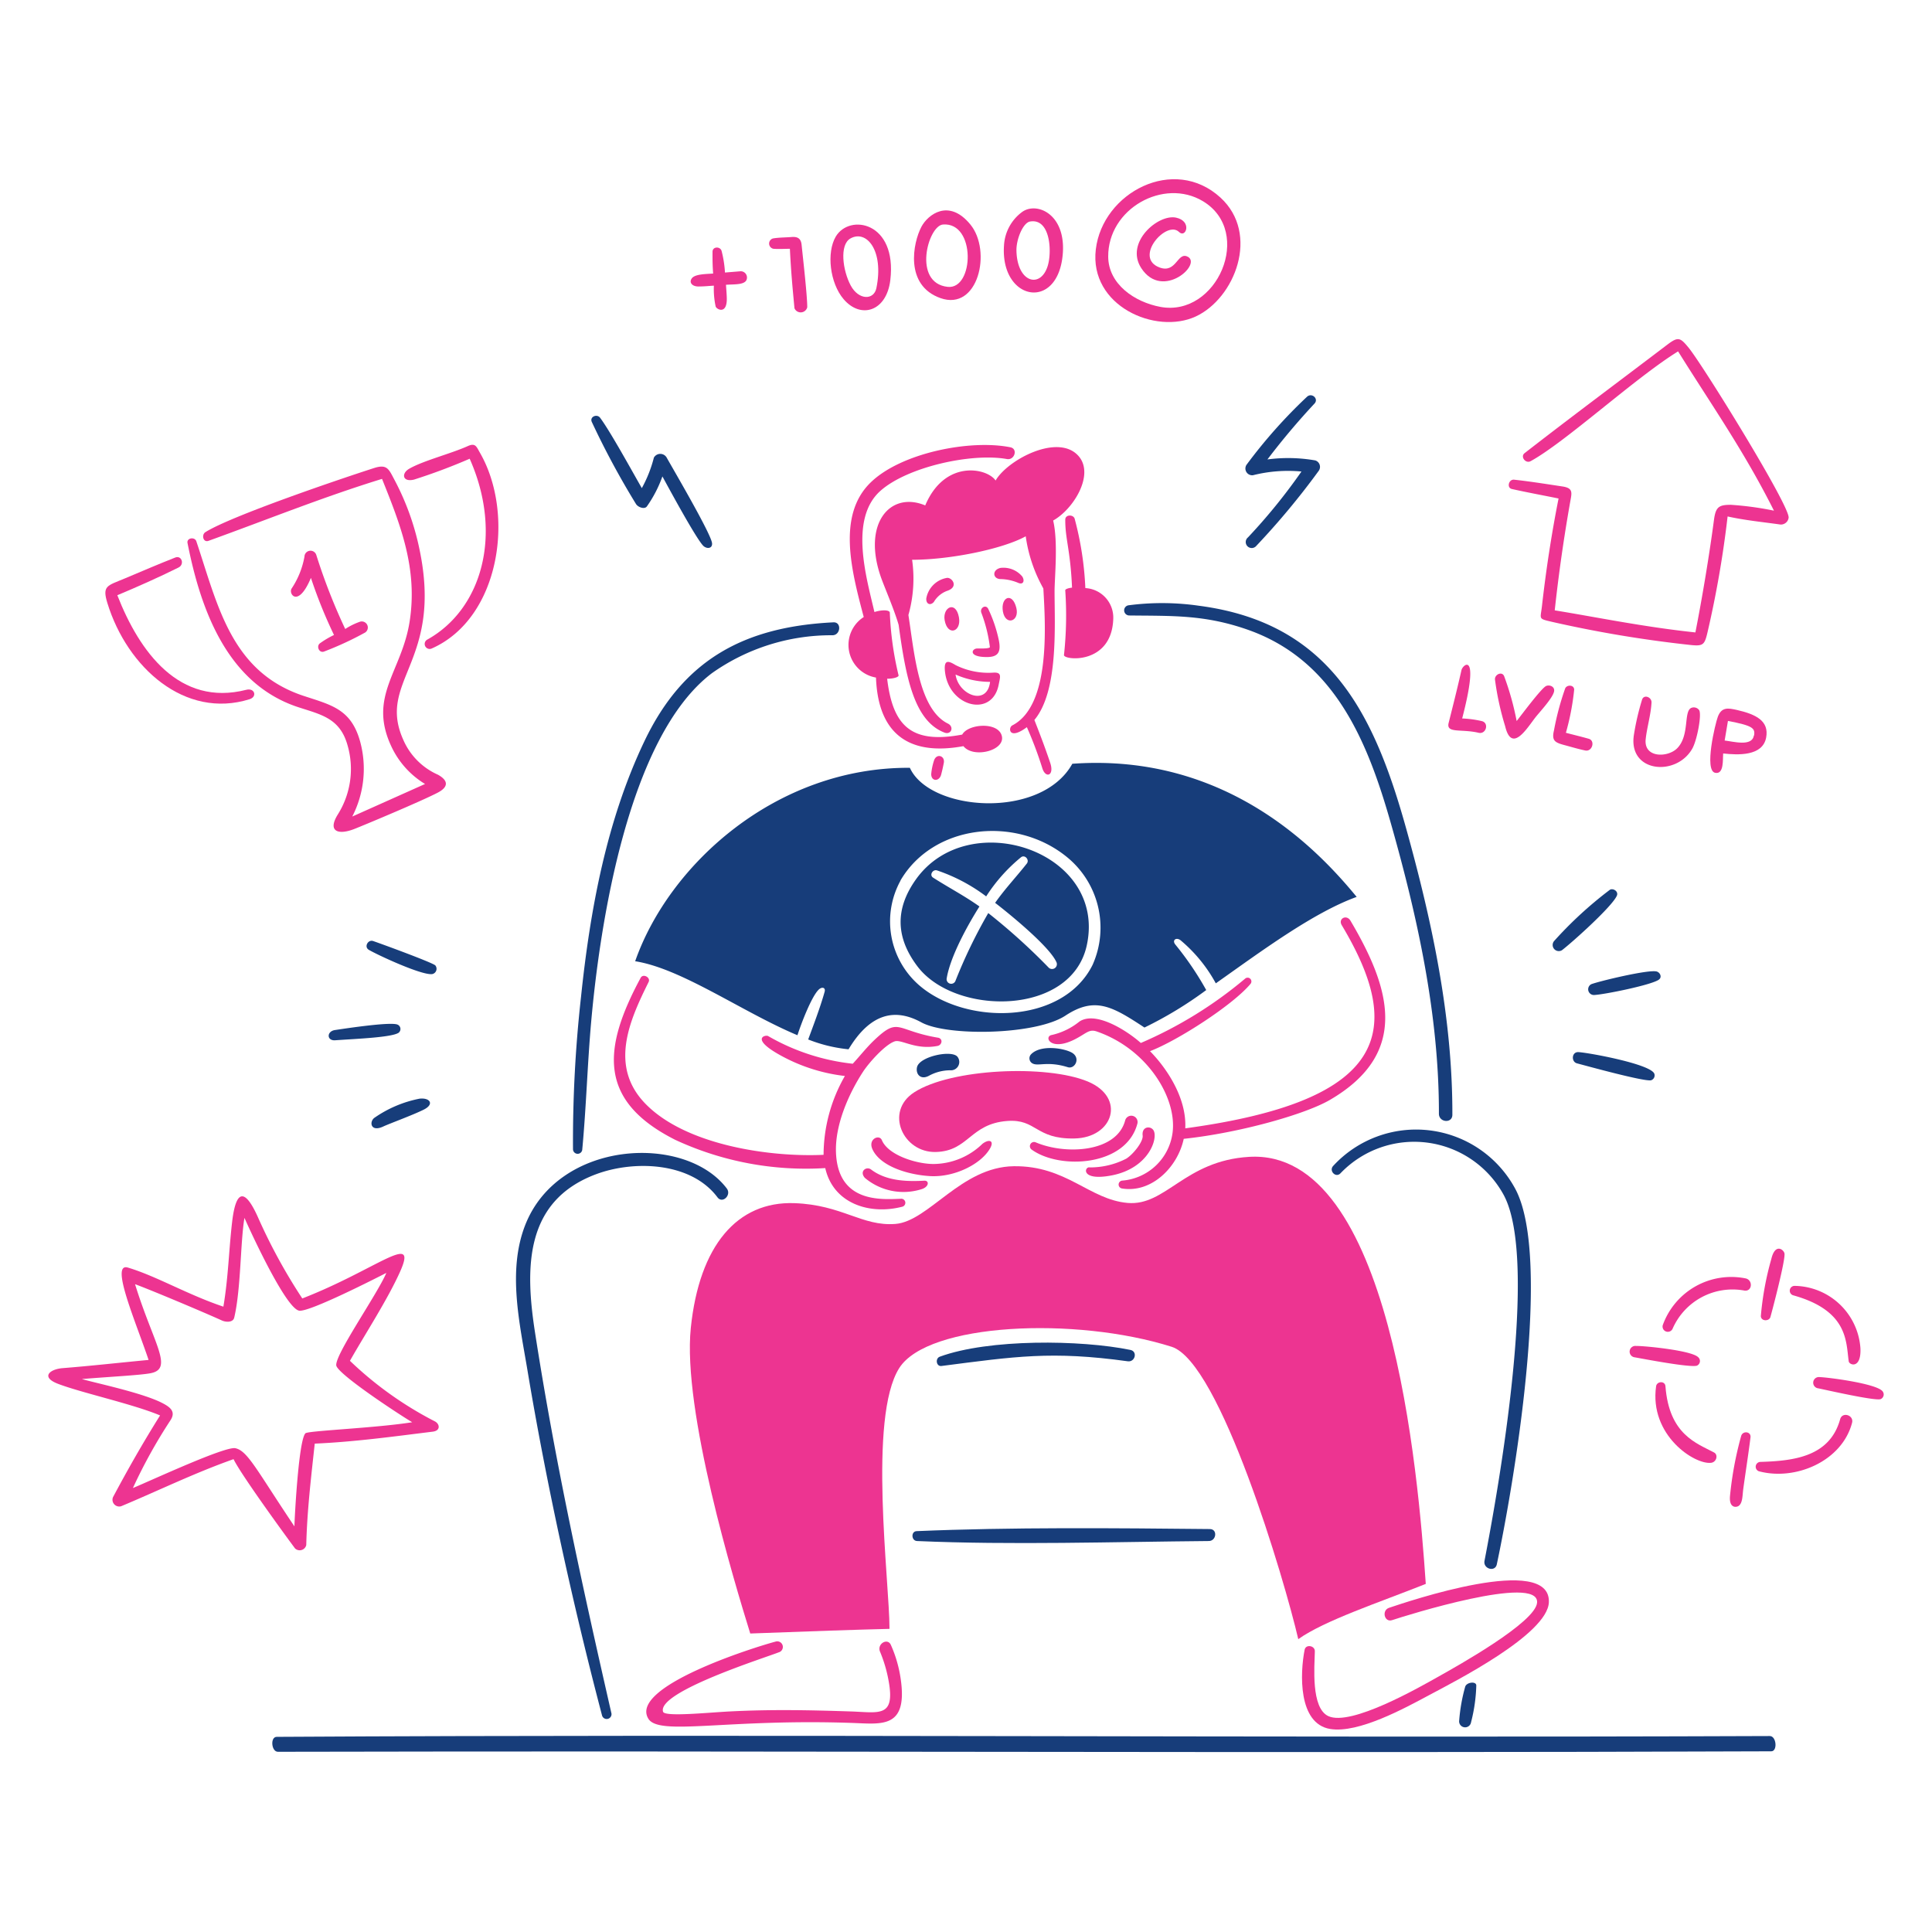<svg xmlns="http://www.w3.org/2000/svg" viewBox="0 0 400 400" id="Playing-Games-2--Streamline-Brooklyn.svg" height="400" width="400"><desc>Playing Games 2 Streamline Illustration: https://streamlinehq.com</desc><path d="M366.416 359.428c-103.8 0.412 -208.516 -0.418 -309.118 0.168 -1.4 0 -1.114 3.094 0.238 3.092 103.662 -0.244 204.938 0.318 309.186 -0.098 1.336 -0.006 1.078 -3.168 -0.306 -3.162Z" fill="#173d7a" stroke-width="1"></path><path d="M189.858 220.95c-0.312 1.4 0.73 2.744 2.508 1.754a9.222 9.222 0 0 1 4.372 -1.114 1.728 1.728 0 0 0 1.504 -2.786c-1.142 -1.492 -7.878 -0.1 -8.384 2.146Z" fill="#173d7a" stroke-width="1"></path><path d="M221.07 220.95c1.522 0.474 2.782 -2 0.752 -3.064 -1.772 -0.93 -6.44 -1.6 -8.356 0.4a1.2 1.2 0 0 0 0.348 1.91c1.198 0.604 3.074 -0.55 7.256 0.754Z" fill="#173d7a" stroke-width="1"></path><path d="M194.914 282.814c15.248 -1.964 22.8 -3.16 38.58 -0.974 1.516 0.21 2.088 -2.038 0.542 -2.354 -10.288 -2.11 -29.334 -2.32 -39.456 1.4 -0.998 0.358 -0.738 2.066 0.334 1.928Z" fill="#173d7a" stroke-width="1"></path><path d="M276.014 241.4c-0.924 1.014 0.538 2.53 1.504 1.532a21.108 21.108 0 0 1 33.814 4.484c7.3 13.564 -1.048 60.584 -3.982 75.738 -0.322 1.656 2.19 2.4 2.548 0.724 3.358 -15.76 11.6 -63.4 3.8 -77.784a23.322 23.322 0 0 0 -37.684 -4.694Z" fill="#173d7a" stroke-width="1"></path><path d="M233.786 127.428c9 0.106 15.668 -0.184 24.6 2.966 17.952 6.334 24.746 23.096 29.566 40.026 5.554 19.504 10 39.832 9.958 60.166 0 1.826 2.782 2.062 2.786 0.224 0.05 -20.098 -4.166 -39.864 -9.526 -59.136 -6.656 -23.932 -15.778 -42.722 -42.98 -46.266a53.444 53.444 0 0 0 -14.568 -0.084 1.06 1.06 0 0 0 0.164 2.104Z" fill="#173d7a" stroke-width="1"></path><path d="M303.352 349.22a35.826 35.826 0 0 0 -1.24 6.964 1.242 1.242 0 0 0 2.452 0.4 33.848 33.848 0 0 0 1.086 -7.6c0.018 -0.962 -2.014 -0.718 -2.298 0.236Z" fill="#173d7a" stroke-width="1"></path><path d="M189.858 319.054c19.414 0.854 40.89 0.166 60.418 0 1.574 -0.014 1.852 -2.464 0.222 -2.48 -19.638 -0.2 -41.19 -0.4 -60.722 0.432 -1.198 0.05 -1.116 1.994 0.082 2.048Z" fill="#173d7a" stroke-width="1"></path><path d="M120.542 238.094c0.836 -8.872 1.074 -17.786 1.866 -26.672 1.77 -19.834 7.614 -58.892 24.986 -72.046a42.73 42.73 0 0 1 24.972 -7.854c1.698 -0.03 1.91 -2.76 0.182 -2.674 -18.442 0.908 -31.046 7.688 -39.108 24.568 -7.87 16.476 -11.264 34.95 -13.148 53a269.738 269.738 0 0 0 -1.658 31.532 0.962 0.962 0 0 0 1.908 0.146Z" fill="#173d7a" stroke-width="1"></path><path d="M124.666 355.236a1 1 0 0 0 1.934 -0.46c-6.032 -26.41 -11.676 -52.088 -15.834 -78.926 -2.058 -13.272 -2.2 -27.124 12.534 -32.7 7.924 -3 19.768 -2.588 25.25 4.748 1.038 1.388 2.948 -0.484 1.922 -1.838 -8.634 -11.4 -34.94 -10.082 -41.782 7.702 -3.632 9.444 -1.096 20.264 0.502 29.86 3.882 23.312 9.432 48.688 15.474 71.614Z" fill="#173d7a" stroke-width="1"></path><path d="M323.366 196.744c1.866 -1.4 10.35 -8.97 11.378 -11.282 0.4 -0.876 -0.69 -1.6 -1.4 -1.268a81.572 81.572 0 0 0 -11.6 10.656 1.268 1.268 0 0 0 1.622 1.894Z" fill="#173d7a" stroke-width="1"></path><path d="M326.5 220.156c2.044 0.54 13.816 3.788 15.32 3.508a1.058 1.058 0 0 0 0.704 -1.32c-0.618 -2.028 -13.724 -4.418 -15.732 -4.514 -1.406 -0.068 -1.534 1.998 -0.292 2.326Z" fill="#173d7a" stroke-width="1"></path><path d="M330.134 206c2.16 -0.126 11.8 -2.07 13.316 -3.176 0.74 -0.54 0.222 -1.546 -0.516 -1.7 -1.88 -0.39 -11.922 2.048 -13.482 2.646a1.186 1.186 0 0 0 0.682 2.23Z" fill="#173d7a" stroke-width="1"></path><path d="M69.374 215.378c4.632 -0.32 11.74 -0.6 13.16 -1.56a0.988 0.988 0 0 0 -0.264 -1.698c-1.504 -0.572 -10.258 0.738 -12.924 1.142 -1.746 0.264 -1.712 2.236 0.028 2.116Z" fill="#173d7a" stroke-width="1"></path><path d="M86.866 227.468a24.628 24.628 0 0 0 -9.414 4.01c-1.032 0.864 -0.68 2.972 1.922 1.742 1.142 -0.542 6.1 -2.354 8.356 -3.482s1.296 -2.508 -0.864 -2.27Z" fill="#173d7a" stroke-width="1"></path><path d="M76.352 196.646c1.7 1.014 10.96 5.334 13.146 5.028a1.116 1.116 0 0 0 0.628 -1.8c-0.656 -0.614 -11.136 -4.45 -12.87 -5.042 -1.056 -0.358 -1.934 1.2 -0.904 1.814Z" fill="#173d7a" stroke-width="1"></path><path d="M225.012 195.698c4.2 -19.464 -24.448 -28.968 -35.376 -13.634 -4.39 6.16 -4.174 12.084 0.32 18.022 7.752 10.244 31.876 10.35 35.056 -4.388Zm-31 -15.486a36 36 0 0 1 10.166 5.376 34.526 34.526 0 0 1 7.2 -8.092c0.8 -0.64 1.826 0.516 1.212 1.296 -2.2 2.788 -4.498 5.2 -6.56 8.132 2.786 2.146 11.378 9.104 12.73 12.368a1 1 0 0 1 -1.616 1.072 127.8 127.8 0 0 0 -12.534 -11.322 105.438 105.438 0 0 0 -6.81 14.08 0.948 0.948 0 0 1 -1.8 -0.544c0.73 -4.486 4.29 -10.96 6.784 -14.902 -3.148 -2.242 -6.39 -3.912 -9.6 -5.974 -0.834 -0.54 -0.048 -1.78 0.826 -1.49Z" fill="#173d7a" stroke-width="1"></path><path d="M131.504 199.014c9.664 1.518 22.284 10.584 33.6 15.32 0.71 -2.228 2.882 -7.982 4.4 -9.444 0.68 -0.654 1.478 -0.444 1.224 0.46 -0.924 3.304 -2.4 7.132 -3.4 9.862a30.874 30.874 0 0 0 8.356 2.032c4.582 -7.618 9.75 -8.496 15.084 -5.57s23.676 2.646 29.818 -1.4 9.75 -1.88 16.364 2.466a80.738 80.738 0 0 0 12.786 -7.758 64.088 64.088 0 0 0 -6.4 -9.428c-0.71 -0.882 0.138 -1.56 1.058 -0.906a30.854 30.854 0 0 1 7.326 8.942c9.414 -6.644 20.138 -14.624 29.164 -17.896 -7.66 -9.318 -26.672 -29.874 -58.872 -27.564 -6.462 11.616 -29.524 9.904 -33.634 0.836 -27.71 -0.166 -49.87 20.02 -56.874 40.048Zm54.928 -16.714c6.714 -11.51 23.548 -13.53 34.22 -5.054a18.872 18.872 0 0 1 5.57 22.492c-6.2 12.556 -26.474 12.548 -36 4.178a17.526 17.526 0 0 1 -3.788 -21.574Z" fill="#173d7a" stroke-width="1"></path><path d="M131.642 104.294c0.4 0.724 1.8 1.224 2.284 0.558a25.484 25.484 0 0 0 3.218 -6.212c1.142 2.088 7.27 13.452 8.58 14.47 0.752 0.584 1.8 0.418 1.698 -0.64 -0.172 -1.908 -8.048 -15.314 -9.386 -17.716a1.52 1.52 0 0 0 -2.66 0 26.63 26.63 0 0 1 -2.494 6.308c-2.034 -3.55 -6.588 -11.848 -8.648 -14.582 -0.624 -0.824 -2.148 -0.236 -1.728 0.836a169.87 169.87 0 0 0 9.136 16.978Z" fill="#173d7a" stroke-width="1"></path><path d="M259.426 98.388a29.702 29.702 0 0 1 10.028 -0.766 119.152 119.152 0 0 1 -11.072 13.636 1.238 1.238 0 1 0 1.74 1.74 157.454 157.454 0 0 0 12.882 -15.486 1.4 1.4 0 0 0 -0.696 -2.188 32.428 32.428 0 0 0 -9.902 -0.2 148.636 148.636 0 0 1 9.75 -11.574c0.924 -1 -0.57 -2.324 -1.56 -1.4a105.366 105.366 0 0 0 -12.536 14.108 1.4 1.4 0 0 0 1.366 2.13Z" fill="#173d7a" stroke-width="1"></path><path d="M196.084 119.642a5.234 5.234 0 0 0 -4.304 4.248c-0.082 1.2 0.864 1.56 1.574 0.724a5.324 5.324 0 0 1 2.66 -2.256c2.564 -0.794 1.142 -2.8 0.07 -2.716Z" fill="#ed3491" stroke-width="1"></path><path d="M198.536 127.8c-0.664 -3.554 -3.434 -2.05 -2.954 0.626 0.618 3.386 3.514 2.384 2.954 -0.626Z" fill="#ed3491" stroke-width="1"></path><path d="M210.43 125.896c-0.822 -3.44 -3.316 -2.258 -2.786 0.724s3.454 2.074 2.786 -0.724Z" fill="#ed3491" stroke-width="1"></path><path d="M210.8 120.672c1.078 0.476 1.4 -0.446 0.85 -1.308a5.076 5.076 0 0 0 -4.514 -1.784c-1.782 0.418 -1.616 2.264 0 2.312a9.8 9.8 0 0 1 3.664 0.78Z" fill="#ed3491" stroke-width="1"></path><path d="M206.766 141.758c0.308 -1.588 0.754 -2.628 -1.156 -2.492a15.182 15.182 0 0 1 -7.756 -1.56c-1.4 -0.85 -2.462 -1.282 -2.216 1.24 0.724 7.422 9.794 9.72 11.128 2.812Zm-1.782 -0.584c-0.614 5.124 -6.588 2.688 -7.144 -1.518a17.752 17.752 0 0 0 7.144 1.518Z" fill="#ed3491" stroke-width="1"></path><path d="M202.296 134.266c-1.114 0.01 -1.908 1.776 2.02 1.768 2.38 0 3.03 -1.046 2.422 -3.76a28.746 28.746 0 0 0 -2.13 -6.2c-0.506 -1.05 -1.88 -0.18 -1.4 0.878a30.324 30.324 0 0 1 1.74 7.046c-0.214 0.324 -1.872 0.26 -2.652 0.268Z" fill="#ed3491" stroke-width="1"></path><path d="M193.368 157.482a12.65 12.65 0 0 0 -0.57 2.786c0 1.56 1.68 1.586 2.06 0.098 0.236 -0.92 0.312 -1.226 0.544 -2.4 0.3 -1.512 -1.53 -2.076 -2.034 -0.484Z" fill="#ed3491" stroke-width="1"></path><path d="M206.126 99.49c-1.7 -2.578 -10.488 -4.486 -14.568 5.152 -7.256 -3.036 -13.132 3.756 -9.122 15 0.684 1.92 2.784 6.782 3.62 9.748 1.476 10.752 3.164 19.864 9.486 22.284 1.4 0.536 2.06 -1.2 0.71 -1.866 -6.086 -3 -6.964 -14.762 -8.176 -22.478a27.664 27.664 0 0 0 0.766 -11.434c7.91 0 18.8 -2.242 23.524 -4.862a30.612 30.612 0 0 0 3.648 10.8c0.46 8 1.458 24.296 -6.434 28.356 -0.892 0.46 -0.738 3.176 3.022 0.362a79.02 79.02 0 0 1 3.2 8.496c0.674 2.17 2.546 1.588 1.628 -1.128 -1.046 -3.104 -2.13 -5.96 -3.272 -8.858 5 -5.974 4.184 -19.4 4.178 -26.656 0 -2.786 0.766 -10.224 -0.292 -14.638 4.178 -2.312 8.558 -9.412 5.334 -13.26 -4.158 -4.956 -14.76 0.664 -17.252 4.982Z" fill="#ed3491" stroke-width="1"></path><path d="M220.554 107.58c-0.026 4.04 1.058 6.226 1.4 14.082 -0.906 0.11 -1.49 0.348 -1.4 0.626a75.916 75.916 0 0 1 -0.264 13.286c-0.352 1.1 9.908 2.284 10.2 -7.492a6.116 6.116 0 0 0 -5.78 -6.324 66.252 66.252 0 0 0 -2.228 -14.414c-0.334 -0.86 -1.92 -0.822 -1.928 0.236Z" fill="#ed3491" stroke-width="1"></path><path d="M178.828 127.748a6.858 6.858 0 0 0 2.536 12.534c0.43 11.672 6.81 16.282 18.104 14.2 2.076 2.632 8.886 0.878 7.912 -2.242 -0.892 -2.856 -6.964 -2.354 -8.162 -0.154 -10.376 1.95 -14.36 -1.6 -15.542 -11.56 1.476 0 2.52 -0.4 2.352 -0.752a66.096 66.096 0 0 1 -1.8 -12.924c-0.014 -0.556 -1.476 -0.668 -3.19 -0.138 -1.6 -6.964 -5.296 -19.238 1.226 -25.07 5.58 -4.99 18.958 -7.916 26.2 -6.6 1.588 0.288 2.338 -2.112 0.724 -2.436 -8.29 -1.666 -22.57 1.132 -28.9 7.256 -7.026 6.79 -4.022 18.248 -1.46 27.886Z" fill="#ed3491" stroke-width="1"></path><path d="M223.494 211.492a14.054 14.054 0 0 1 -5.712 2.786c-1.754 0.278 -0.336 3.518 4.8 0.878 2.366 -1.216 2.898 -2.148 4.484 -1.6 10.458 3.6 16.674 13.752 15.696 21a11.426 11.426 0 0 1 -10.4 9.874 0.822 0.822 0 0 0 -0.082 1.63c6.16 1.012 11.558 -4.442 12.8 -10.278 11.268 -1.184 25 -5 30.25 -8.05 16.722 -9.734 12.426 -23.306 4.276 -37.102 -0.818 -1.386 -2.618 -0.432 -1.81 0.918 12.876 21.546 10.078 36.304 -32.4 42.062 0.322 -6.422 -4 -12.62 -7.298 -15.976 5.712 -2.186 17.16 -9.56 20.8 -13.926a0.78 0.78 0 0 0 -1.114 -1.088 86.57 86.57 0 0 1 -21.588 13.316c-2.596 -2.326 -9.208 -6.736 -12.702 -4.444Z" fill="#ed3491" stroke-width="1"></path><path d="M230.15 243.358c7.868 -1.514 9.758 -7.974 8.6 -9.442 -0.692 -0.882 -2.4 -0.628 -2.174 1.2 0.144 1.2 -1.88 3.816 -3.4 4.776a16.384 16.384 0 0 1 -7.506 1.81c-1.188 -0.302 -2.054 2.914 4.48 1.656Z" fill="#ed3491" stroke-width="1"></path><path d="M235.484 232.634a1.308 1.308 0 0 0 -2.534 -0.654c-1.774 6.64 -12.35 7.162 -18.524 4.526a0.864 0.864 0 0 0 -0.85 1.49c5.764 4.204 19.56 3.55 21.908 -5.362Z" fill="#ed3491" stroke-width="1"></path><path d="M170.862 241.84c1.644 7.34 9.178 9.75 15.932 8a0.838 0.838 0 0 0 -0.32 -1.644c-3.886 0.126 -13.144 0.976 -13.4 -9.846 -0.13 -5.57 2.62 -11.842 5.572 -16.4 1.288 -1.988 4.664 -5.726 6.614 -6.352 1.4 -0.446 4.314 1.834 8.858 0.948 0.878 -0.17 1.184 -1.4 0.182 -1.686 -8.862 -1.468 -8.1 -4.4 -13.218 0.418 -1.628 1.534 -3 3.302 -4.526 4.958a44.664 44.664 0 0 1 -17.534 -5.738c-0.554 -0.314 -3.938 0.536 3.05 4.262a36.034 36.034 0 0 0 12.854 4.012 32.91 32.91 0 0 0 -4.414 16.322c-11.142 0.516 -28.332 -1.988 -36.712 -10.4 -7.79 -7.8 -3.504 -17.336 0.486 -25.376 0.472 -0.948 -1.14 -1.81 -1.642 -0.876 -7.856 14.588 -8.93 25.436 7.158 33.55a64.274 64.274 0 0 0 31.06 5.848Z" fill="#ed3491" stroke-width="1"></path><path d="M204.984 237.76c0.932 -1.636 -0.22 -1.988 -1.574 -0.948a14.694 14.694 0 0 1 -9.972 4.178c-3.37 0.072 -9.514 -1.712 -10.864 -4.944 -0.528 -1.266 -2.898 -0.222 -1.95 1.88 1.586 3.512 7.268 5.29 11.908 5.572 5.054 0.302 10.584 -2.464 12.452 -5.738Z" fill="#ed3491" stroke-width="1"></path><path d="M180.346 242.132c-0.956 -0.73 -2.492 0.362 -1.294 1.728a12.4 12.4 0 0 0 11.572 2.4c1.77 -0.456 1.81 -1.854 0.766 -1.81 -2.802 0.13 -7.59 0.322 -11.044 -2.318Z" fill="#ed3491" stroke-width="1"></path><path d="M222.42 235.712c8.106 -0.146 10.75 -8.488 2.786 -11.8 -8.498 -3.53 -28.288 -2.704 -35.932 2.242 -6.2 4.01 -2.312 12.534 4.484 12.354s7.062 -5.838 14.778 -6.422c6.1 -0.456 5.766 3.772 13.884 3.626Z" fill="#ed3491" stroke-width="1"></path><path d="M258.618 239.514c-13.356 0.8 -17.242 10.236 -25.166 9.54s-12.66 -7.744 -23.566 -7.6 -17.6 11.42 -24.512 11.95 -10.988 -3.95 -20.89 -4.304c-11.854 -0.424 -19.708 8.788 -21.462 25.85S152 327.466 155.332 338.2c11.95 -0.46 22.87 -0.822 28.83 -0.962 0 -9.748 -4.484 -43.746 2.02 -54 5.904 -9.318 36.436 -10.716 56.4 -4.4 10.028 3.172 23.4 48.382 26.21 60.528 5.46 -3.872 16.714 -7.578 26.4 -11.436 -1.574 -23.068 -7.192 -90.174 -36.574 -88.416Z" fill="#ed3491" stroke-width="1"></path><path d="M184.442 340.556c-0.686 -1.53 -2.918 -0.2 -2.244 1.4a28.844 28.844 0 0 1 1.826 6.308c1.282 7.4 -2.118 6.262 -7.884 6.072 -8.58 -0.28 -16.366 -0.446 -25.068 0 -4.57 0.236 -13.432 1.154 -13.788 0.07 -1.36 -4.12 21.336 -11.252 23.912 -12.298a1.16 1.16 0 1 0 -0.64 -2.228c-4.6 1.222 -30.364 9.348 -26.322 15.962 2.216 3.628 16.162 -0.044 42.296 0.876 6.058 0.214 11.454 1.2 9.944 -9.15a26.512 26.512 0 0 0 -2.032 -7.012Z" fill="#ed3491" stroke-width="1"></path><path d="M287.586 332.882c-1.586 0.532 -0.962 3.086 0.642 2.55 2.782 -0.932 30.376 -9.582 30.012 -3.65 -0.25 4.096 -16.702 13.248 -20.388 15.32 -3.974 2.234 -18.174 10.384 -22.842 8.2 -3.618 -1.69 -2.854 -10.276 -2.786 -13.426 0.028 -1.184 -1.876 -1.518 -2.116 -0.306 -0.952 4.82 -1.39 15.306 5.306 16.4 5.852 0.95 15.446 -4.318 20.544 -7.048s24.47 -12.534 24.72 -19.2c0.384 -10.232 -29.344 -0.09 -33.092 1.16Z" fill="#ed3491" stroke-width="1"></path><path d="M366.54 272.69c0.452 -1.578 3.18 -12 2.912 -13.2 -0.18 -0.8 -1.922 -2.144 -2.716 1.156a62.746 62.746 0 0 0 -2.174 11.852c0.074 1.102 1.724 1.082 1.978 0.192Z" fill="#ed3491" stroke-width="1"></path><path d="M361.416 264.68a15.068 15.068 0 0 0 -17.16 9.68 1.088 1.088 0 0 0 2.02 0.78 13.532 13.532 0 0 1 14.902 -7.938c1.622 0.222 1.79 -2.188 0.238 -2.522Z" fill="#ed3491" stroke-width="1"></path><path d="M389.786 288.078c-1.188 -1.62 -11.352 -2.924 -13.078 -2.966a1.17 1.17 0 1 0 -0.266 2.326c1.658 0.334 11.922 2.686 12.94 2.228a1.046 1.046 0 0 0 0.404 -1.588Z" fill="#ed3491" stroke-width="1"></path><path d="M360.482 297.326a72.466 72.466 0 0 0 -2.298 12.34c-0.258 2.65 1.324 2.454 1.8 2.104 0.84 -0.624 0.758 -2.172 0.948 -3.552 0.488 -3.55 1.046 -7.078 1.49 -10.626 0.15 -1.238 -1.622 -1.43 -1.94 -0.266Z" fill="#ed3491" stroke-width="1"></path><path d="M380.984 293.83c-2.164 7.85 -9.748 8.636 -16.56 8.844a1 1 0 0 0 -0.306 1.922c7.562 2.062 17.246 -2.046 19.33 -10.014 0.42 -1.6 -2.022 -2.354 -2.464 -0.752Z" fill="#ed3491" stroke-width="1"></path><path d="M354.884 300.724c-3.6 -1.924 -9.308 -3.686 -10.07 -13.718 -0.088 -1.17 -1.788 -1.044 -1.936 0 -1.44 10.16 8 16.292 11.4 15.85 1.122 -0.144 1.496 -1.656 0.606 -2.132Z" fill="#ed3491" stroke-width="1"></path><path d="M371.2 268.162c11.502 3.186 10.978 9.638 11.56 13.692 0.112 0.78 2.6 1.656 2.424 -2.688a13.874 13.874 0 0 0 -13.664 -12.94 1 1 0 0 0 -0.32 1.936Z" fill="#ed3491" stroke-width="1"></path><path d="M351.332 282.744a1.048 1.048 0 0 0 0.222 -1.782c-1.464 -1.39 -11.142 -2.326 -12.84 -2.298a1.184 1.184 0 1 0 -0.264 2.354c1.88 0.334 11.5 2.182 12.882 1.726Z" fill="#ed3491" stroke-width="1"></path><path d="M245.694 53.056c-1.934 -0.716 -2.24 3.544 -5.572 2.34 -5.566 -2.016 1.4 -9.906 3.984 -7.368 1.4 1.382 2.786 -2.222 -0.6 -2.966 -3.702 -0.816 -10.678 5.144 -7.214 10.458 4.444 6.82 12.998 -1.136 9.402 -2.464Z" fill="#ed3491" stroke-width="1"></path><path d="M184.33 58c1.44 -12.098 -8.468 -13.816 -11.296 -9.012 -1.95 3.316 -1.22 9.6 1.616 12.94 3.584 4.214 8.912 2.524 9.68 -3.928Zm-8.246 -8.636c3.334 -1.856 6.958 2.52 5.362 10.292 -0.516 2.522 -3.676 2.522 -5.32 -0.556s-2.378 -8.434 -0.042 -9.736Z" fill="#ed3491" stroke-width="1"></path><path d="M160.138 51.51c1.128 0.084 2.27 0 3.4 0 0.25 5.11 0.612 8.704 0.948 12.312a1.4 1.4 0 0 0 2.646 -0.2c0 -2.382 -0.814 -9.526 -1.17 -12.952 -0.136 -1.31 -0.85 -1.7 -2.062 -1.6s-2.576 0.084 -3.844 0.292a1.102 1.102 0 0 0 0.082 2.148Z" fill="#ed3491" stroke-width="1"></path><path d="M247.574 65.52c8.076 -3.748 13.33 -17.062 5.124 -24.6 -9.65 -8.86 -24.414 -1.044 -25.82 10.696s12.422 17.746 20.696 13.904Zm1.49 -23.858c10.566 6.372 2.912 24.032 -8.8 21.88 -5.4 -1 -10.778 -4.734 -10.822 -10.39 -0.08 -9.952 11.5 -16.386 19.622 -11.49Z" fill="#ed3491" stroke-width="1"></path><path d="M144.8 59.308c1 0 2 -0.11 3 -0.166a16.954 16.954 0 0 0 0.376 4.344c0.306 0.67 2.374 1.6 2.298 -1.74 -0.022 -0.932 -0.112 -1.852 -0.166 -2.786 1.962 -0.138 4.376 0.098 4.344 -1.532a1.292 1.292 0 0 0 -1.308 -1.266l-3.246 0.264a23.122 23.122 0 0 0 -0.696 -4.456c-0.256 -0.978 -1.874 -0.976 -1.88 0.152 -0.01 1.658 0 2.856 0.126 4.512 -1.4 0.112 -3.72 0.084 -4.4 0.976s0.094 1.79 1.552 1.698Z" fill="#ed3491" stroke-width="1"></path><path d="M194.706 61.718c7.818 2.772 10.696 -9.748 6.2 -15.236s-8.826 -2 -10.126 0.446c-1.768 3.336 -3.536 12.146 3.926 14.79Zm0.528 -15.236c6.866 -0.534 6.462 13.5 0.976 12.91 -7.326 -0.792 -4.082 -12.668 -0.976 -12.91Z" fill="#ed3491" stroke-width="1"></path><path d="M220.026 52.694c0.736 -8.358 -5.34 -10.962 -8.358 -8.844a9.246 9.246 0 0 0 -3.8 6.964c-0.796 11.438 11.112 13.732 12.158 1.88Zm-6.784 -6.826c4.178 -0.736 4.58 6.082 3.706 9.082 -1.42 4.866 -6.35 3.676 -6.504 -3.036 -0.056 -2.41 1.378 -5.794 2.798 -6.046Z" fill="#ed3491" stroke-width="1"></path><path d="M90.028 294.276a74.556 74.556 0 0 1 -17.576 -12.534c3.106 -5.488 7.8 -12.676 10.4 -18.496 3.75 -8.4 -4.828 -0.428 -20.266 5.586a116.112 116.112 0 0 1 -9.246 -16.964c-2.048 -4.524 -4.334 -6.964 -5.28 1.114 -0.682 5.836 -0.78 11.4 -1.81 17.548 -7.4 -2.478 -13.922 -6.352 -19.776 -8.092 -3.738 -1.11 1.63 11.214 4.29 19.122 -5.934 0.558 -11.852 1.228 -17.8 1.7 -2.646 0.21 -4.6 1.834 -0.988 3.232 4.862 1.874 15.514 4.178 21.168 6.558 -3.496 5.572 -6.67 11.142 -9.748 16.922a1.4 1.4 0 0 0 1.684 1.88c7.758 -3.244 15.126 -6.866 23.274 -9.748 1.504 3.134 10.738 15.82 12.742 18.496a1.4 1.4 0 0 0 2.312 -0.712c0.168 -7.06 1 -14 1.756 -21 8.216 -0.362 16.2 -1.458 24.428 -2.478 1.714 -0.21 1.432 -1.632 0.436 -2.134Zm-26.672 2.4c-1.47 0.528 -2.352 17.284 -2.4 19.344 -7.87 -11.726 -9.68 -15.642 -12.228 -16.182 -2.118 -0.448 -17.312 6.628 -21.212 8.244a106.812 106.812 0 0 1 7.758 -14c1.238 -1.858 -0.092 -2.8 -1.8 -3.664 -4.16 -2.108 -14.136 -4.178 -16.516 -4.902 5.724 -0.474 11.824 -0.78 14.108 -1.184 5.01 -0.886 0.754 -5.968 -3.106 -18.454 2.786 1 13.916 5.666 18 7.522 0.778 0.352 2.284 0.458 2.534 -0.6 1.4 -5.89 1.268 -15.682 2.118 -20.654 1.294 2.938 8.648 18.936 11.378 19.22 2.228 0.232 15.96 -6.782 18 -7.828 -1.908 4.5 -11.056 17.492 -10.334 19.29 0.81 2.018 12.744 9.874 15.682 11.63 -7.204 1.156 -20.538 1.712 -21.982 2.228Z" fill="#ed3491" stroke-width="1"></path><path d="M67.104 134.892a66.548 66.548 0 0 0 8.51 -3.942 1.254 1.254 0 0 0 -1.088 -2.228 14.134 14.134 0 0 0 -3.05 1.504 121.856 121.856 0 0 1 -5.988 -15.32 1.254 1.254 0 0 0 -2.452 0.334 17.4 17.4 0 0 1 -2.674 6.63c-0.668 1.142 1.4 4.04 4.012 -2.228a98.986 98.986 0 0 0 4.776 11.824 19.012 19.012 0 0 0 -2.896 1.714c-0.824 0.594 -0.184 2.11 0.85 1.712Z" fill="#ed3491" stroke-width="1"></path><path d="M96.852 92.358c-3.494 1.576 -9.262 3.024 -12.158 4.708 -1.63 0.948 -1.386 2.814 1.03 2.228a121.264 121.264 0 0 0 11.518 -4.318c6.964 15.668 2.51 31.21 -8.816 37.466a1.032 1.032 0 0 0 0.988 1.81c14.11 -6.254 17.288 -27.8 9.946 -40.528 -0.708 -1.228 -0.906 -2.088 -2.508 -1.366Z" fill="#ed3491" stroke-width="1"></path><path d="M51.672 144.766c1.644 -0.514 1.058 -2.4 -0.682 -1.95 -13.856 3.536 -22.13 -7.868 -26.7 -19.58 4.29 -1.8 8.356 -3.6 12.674 -5.738 1.296 -0.642 0.654 -2.6 -0.696 -2.062 -3.526 1.388 -6.964 2.868 -10.514 4.36s-4.63 1.454 -3.524 5.054c4.106 13.38 16.076 24.094 29.442 19.916Z" fill="#ed3491" stroke-width="1"></path><path d="M90.682 160.4a13.984 13.984 0 0 1 -7.228 -7.326c-5.434 -12.262 8.4 -16.032 3.342 -39.6A53.662 53.662 0 0 0 81.7 99.4c-1.2 -2.248 -1.516 -3.378 -4.262 -2.494 -7.962 2.568 -29.6 9.952 -34.902 13.26 -0.866 0.54 -0.488 2.212 0.626 1.81 12.11 -4.366 23.552 -9.012 35.932 -12.828 3.872 9.638 7.4 18.6 5.724 29.472 -1.6 10.418 -8.682 15.52 -3.788 25.932A17.958 17.958 0 0 0 88 162.316l-15.068 6.74a21.556 21.556 0 0 0 1.642 -15.488c-1.842 -6.712 -5.864 -7.572 -11.642 -9.47 -15.102 -4.96 -17.828 -18.758 -22.284 -32.032 -0.328 -0.974 -2.036 -0.71 -1.824 0.362 2.75 13.934 8.284 29.212 22.966 34 4.696 1.534 8.6 2.26 10.166 7.882a17.658 17.658 0 0 1 -1.964 14.234c-2.28 3.6 0 4.4 3.356 3.092 1.938 -0.76 13.628 -5.64 17.216 -7.492 2.268 -1.166 2.356 -2.49 0.118 -3.744Z" fill="#ed3491" stroke-width="1"></path><path d="M313.018 101.244c3.2 0.716 6.448 1.31 9.666 1.964 -1.476 7.428 -2.6 14.858 -3.44 22.284 -0.314 2.786 -0.87 2.562 2.214 3.286a249.6 249.6 0 0 0 28.092 4.708c3.038 0.356 3.326 0.146 3.954 -2.494a214.8 214.8 0 0 0 4.178 -24.066c3.58 0.8 7.298 1.156 10.934 1.672a1.612 1.612 0 0 0 1.698 -1.4c0.346 -2.332 -17.768 -31.63 -20.696 -35.2 -1.766 -2.16 -2.184 -2.336 -4.47 -0.6 -9.836 7.478 -19.742 14.84 -29.498 22.422 -0.932 0.726 0.21 2.23 1.254 1.658 7.228 -3.954 21.67 -17.27 30.528 -22.73 6.838 10.976 13.58 20.502 19.846 32.98a64.928 64.928 0 0 0 -8.912 -1.212c-2.494 0 -3.15 0.418 -3.51 3.148 -0.952 7.2 -2.4 15.948 -3.844 23.272 -10.724 -1.128 -20.752 -3.216 -29.122 -4.568q1.234 -11.364 3.216 -22.534c0.326 -1.824 0.64 -2.782 -1.628 -3.12 -3.33 -0.496 -6.656 -1.038 -10 -1.4 -1.128 -0.114 -1.574 1.686 -0.46 1.93Z" fill="#ed3491" stroke-width="1"></path><path d="M328.936 152.956c-1.572 -0.45 -3.16 -0.822 -4.734 -1.24a51.304 51.304 0 0 0 1.712 -8.926c0 -1.018 -1.476 -1.074 -1.852 -0.28a56.906 56.906 0 0 0 -2.326 8.706c-0.528 2.172 0.238 2.53 2.174 3.05 1.4 0.372 2.854 0.82 4.302 1.114s2.118 -2.024 0.724 -2.424Z" fill="#ed3491" stroke-width="1"></path><path d="M317.892 148.528c0.946 -1.2 3.676 -4.096 3.872 -5.432 0.14 -0.948 -0.926 -1.376 -1.644 -1.072 -0.978 0.412 -5.2 6.128 -6.114 7.256a57.478 57.478 0 0 0 -2.576 -9.248c-0.444 -1.154 -2.032 -0.36 -1.908 0.682a58.72 58.72 0 0 0 2.104 9.638c1.374 5.752 4.592 0.302 6.266 -1.824Z" fill="#ed3491" stroke-width="1"></path><path d="M341.932 145.4c0 -1.1 -1.6 -1.69 -1.964 -0.53a51.87 51.87 0 0 0 -1.658 7.104c-1.4 7.986 8.728 8.918 12.06 3.022 1 -1.754 2.018 -7.2 1.4 -8a1.364 1.364 0 0 0 -1.574 -0.446c-1.686 0.66 -0.312 5.662 -2.938 8.356 -1.926 1.974 -7 2.086 -6.532 -1.908 0.284 -2.536 1.074 -5.014 1.206 -7.598Z" fill="#ed3491" stroke-width="1"></path><path d="M359.576 146.982c-1.782 -0.4 -3.142 -0.634 -3.912 1.4 -0.532 1.4 -2.882 11.13 -0.572 11.616 1.882 0.4 1.56 -2.786 1.672 -4 3.05 0.334 8.174 0.6 8.9 -3.3 0.642 -3.466 -2.144 -4.818 -6.088 -5.716Zm3.538 5.292c-0.348 2.368 -4.276 1.24 -6.044 1.044 0.222 -1.4 0.46 -2.702 0.682 -4.052 5.252 0.988 5.628 1.532 5.418 3Z" fill="#ed3491" stroke-width="1"></path><path d="M306.138 151.716c1.56 0.366 2.214 -2.06 0.64 -2.422a21.8 21.8 0 0 0 -4.052 -0.544c3.732 -14.304 0.112 -11.142 -0.14 -10.028 -0.912 4.026 -1.744 7.298 -2.66 10.948 -0.558 2.228 2.548 1.19 6.212 2.046Z" fill="#ed3491" stroke-width="1"></path></svg>